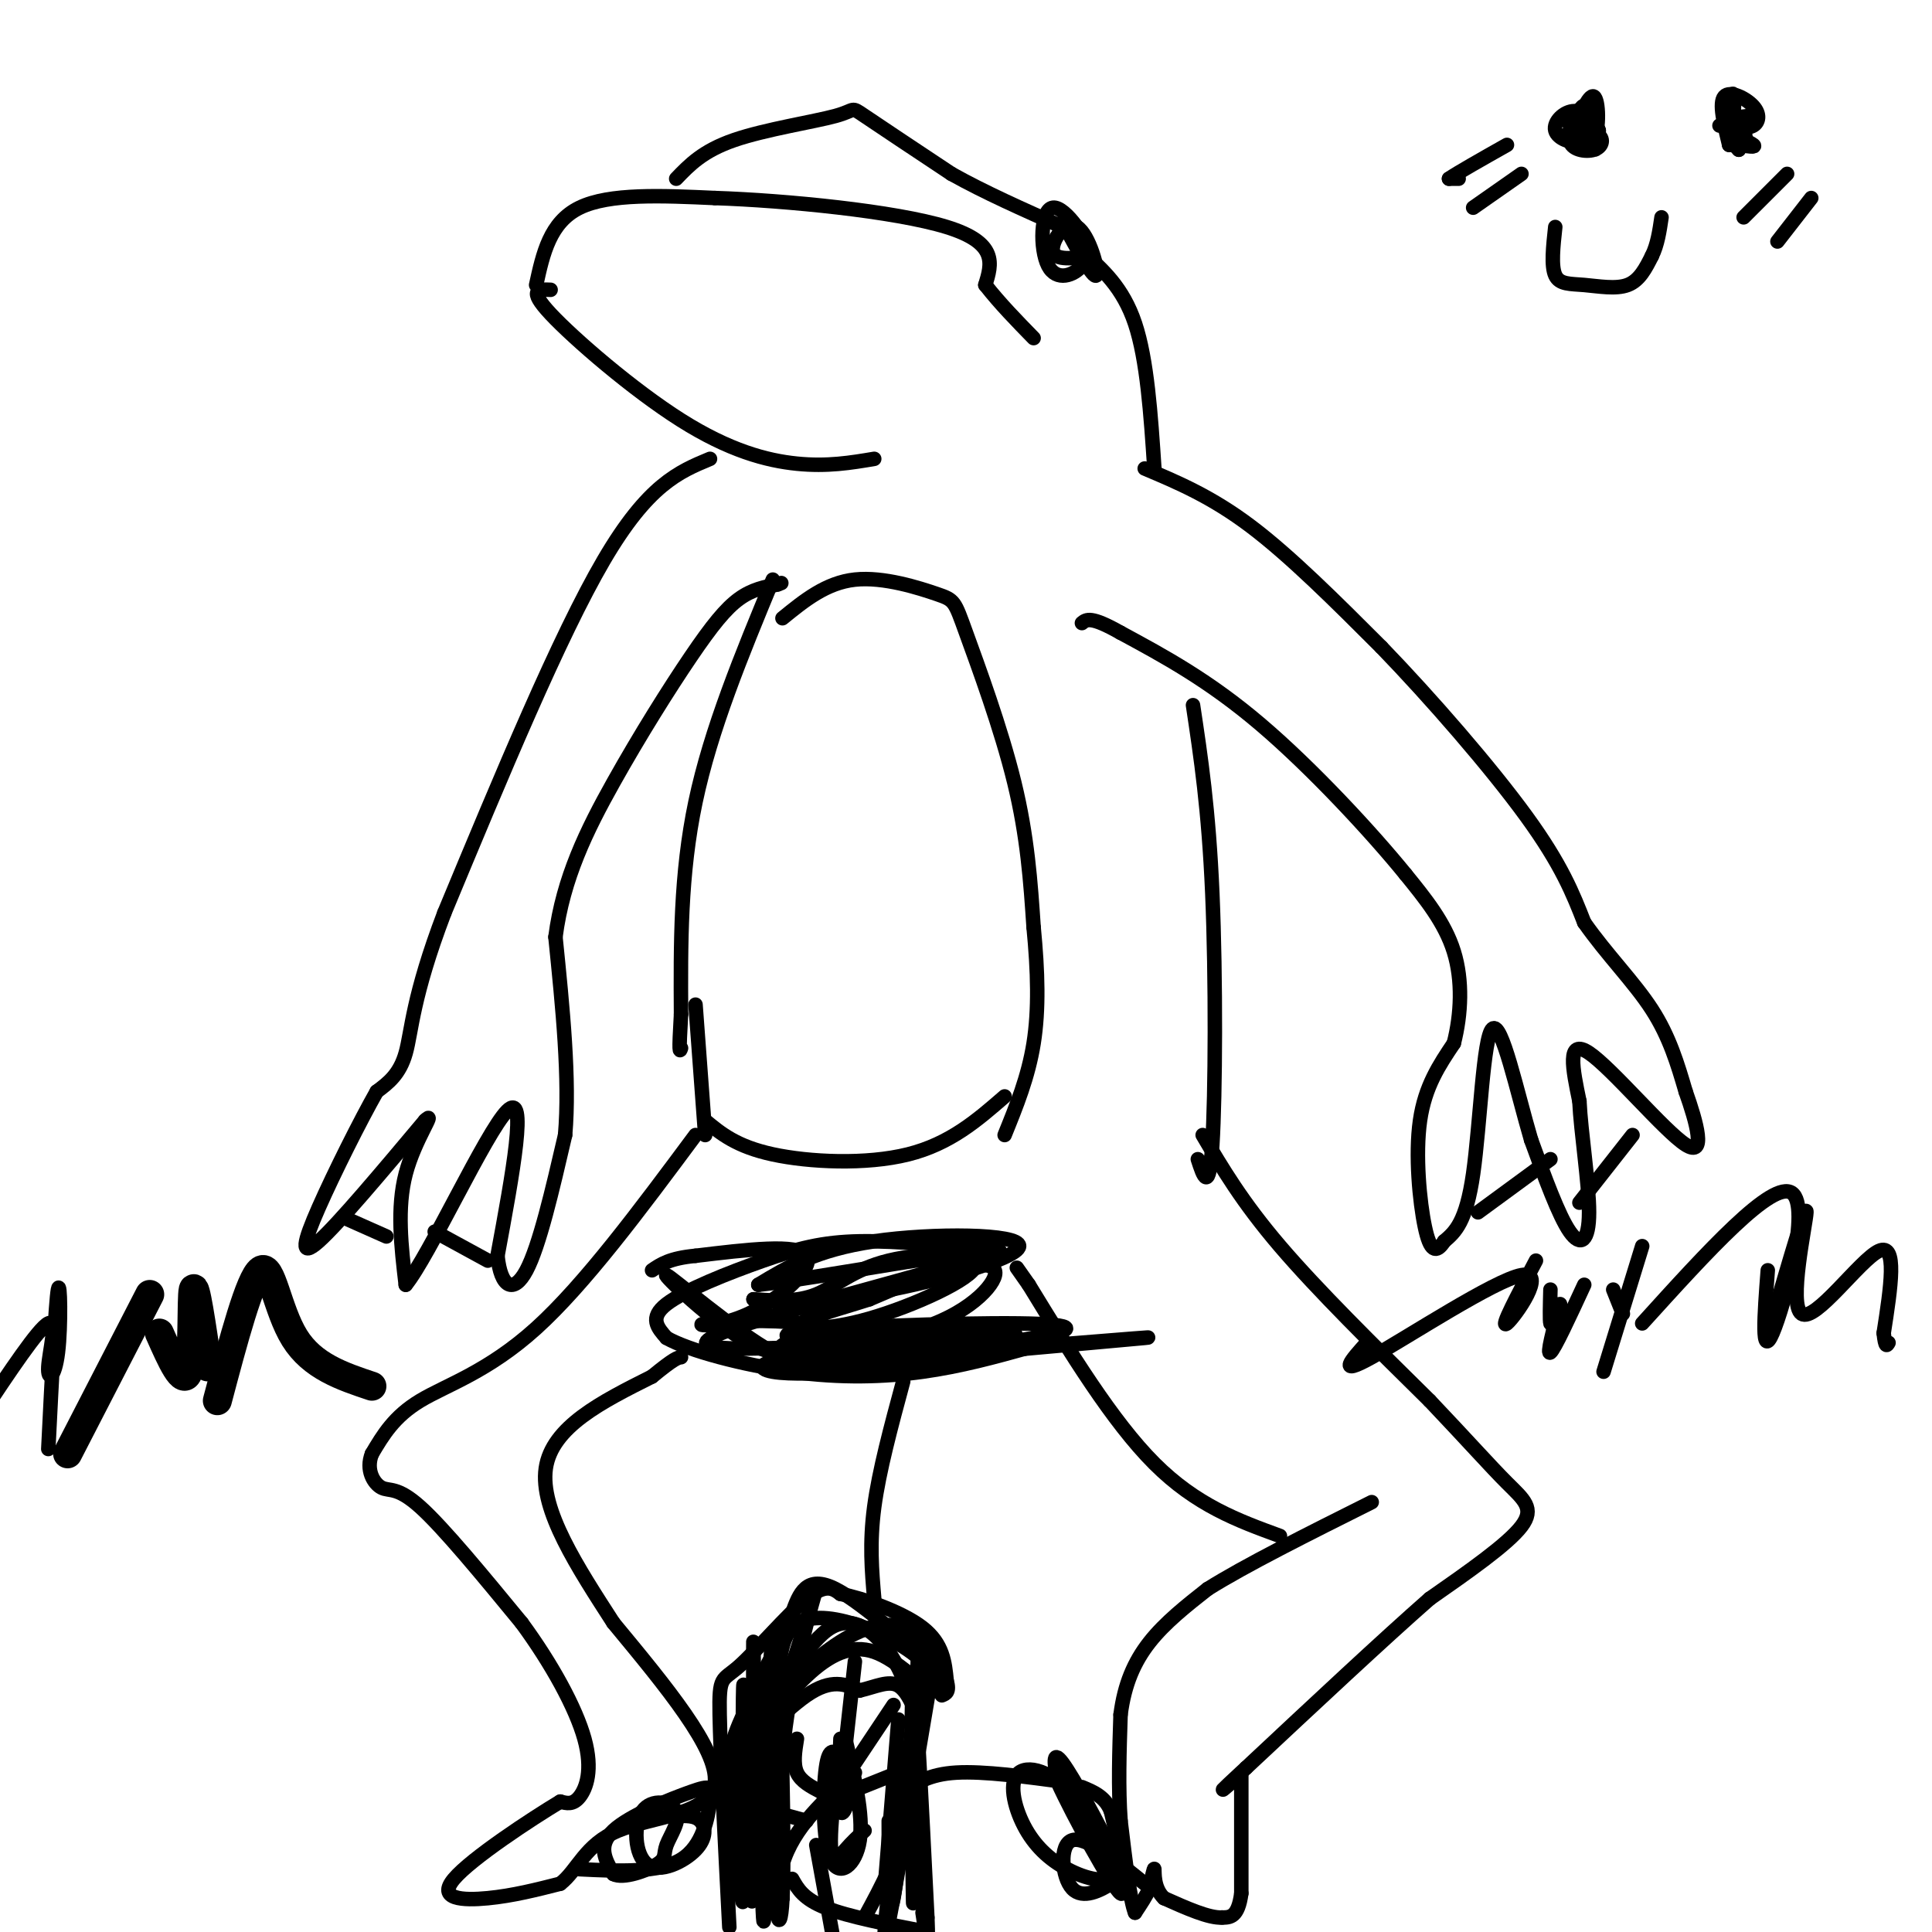 <svg viewBox='0 0 400 400' version='1.1' xmlns='http://www.w3.org/2000/svg' xmlns:xlink='http://www.w3.org/1999/xlink'><g fill='none' stroke='#000000' stroke-width='3' stroke-linecap='round' stroke-linejoin='round'><path d='M114,60c-2.435,-0.101 -4.869,-0.202 0,5c4.869,5.202 17.042,15.708 27,22c9.958,6.292 17.702,8.369 24,9c6.298,0.631 11.149,-0.185 16,-1'/><path d='M111,59c1.417,-6.500 2.833,-13.000 9,-16c6.167,-3.000 17.083,-2.500 28,-2'/><path d='M148,41c14.667,0.489 37.333,2.711 48,6c10.667,3.289 9.333,7.644 8,12'/><path d='M204,59c3.000,3.833 6.500,7.417 10,11'/><path d='M140,37c2.768,-2.887 5.536,-5.774 12,-8c6.464,-2.226 16.625,-3.792 21,-5c4.375,-1.208 2.964,-2.060 6,0c3.036,2.060 10.518,7.030 18,12'/><path d='M197,36c6.833,3.833 14.917,7.417 23,11'/><path d='M220,46c3.214,5.923 6.429,11.845 7,11c0.571,-0.845 -1.500,-8.458 -4,-10c-2.500,-1.542 -5.429,2.988 -5,5c0.429,2.012 4.214,1.506 8,1'/><path d='M226,53c-0.403,-2.815 -5.412,-10.351 -8,-10c-2.588,0.351 -2.756,8.589 -1,12c1.756,3.411 5.434,1.995 7,0c1.566,-1.995 1.019,-4.570 0,-6c-1.019,-1.430 -2.509,-1.715 -4,-2'/><path d='M224,52c4.250,3.750 8.500,7.500 11,15c2.500,7.500 3.250,18.750 4,30'/><path d='M237,97c6.917,2.917 13.833,5.833 22,12c8.167,6.167 17.583,15.583 27,25'/><path d='M286,134c10.333,10.689 22.667,24.911 30,35c7.333,10.089 9.667,16.044 12,22'/><path d='M328,191c4.667,6.667 10.333,12.333 14,18c3.667,5.667 5.333,11.333 7,17'/><path d='M349,226c2.250,6.369 4.375,13.792 0,11c-4.375,-2.792 -15.250,-15.798 -20,-19c-4.750,-3.202 -3.375,3.399 -2,10'/><path d='M327,228c0.286,6.286 2.000,17.000 2,23c0.000,6.000 -1.714,7.286 -4,4c-2.286,-3.286 -5.143,-11.143 -8,-19'/><path d='M317,236c-2.881,-9.762 -6.083,-24.667 -8,-23c-1.917,1.667 -2.548,19.905 -4,30c-1.452,10.095 -3.726,12.048 -6,14'/><path d='M299,257c-1.690,2.607 -2.917,2.125 -4,-3c-1.083,-5.125 -2.024,-14.893 -1,-22c1.024,-7.107 4.012,-11.554 7,-16'/><path d='M301,216c1.533,-6.000 1.867,-13.000 0,-19c-1.867,-6.000 -5.933,-11.000 -10,-16'/><path d='M291,181c-6.933,-8.533 -19.267,-21.867 -30,-31c-10.733,-9.133 -19.867,-14.067 -29,-19'/><path d='M232,131c-6.167,-3.500 -7.083,-2.750 -8,-2'/><path d='M306,251c0.000,0.000 15.000,-11.000 15,-11'/><path d='M327,249c0.000,0.000 11.000,-14.000 11,-14'/><path d='M147,95c-6.417,2.667 -12.833,5.333 -22,21c-9.167,15.667 -21.083,44.333 -33,73'/><path d='M92,189c-6.644,17.444 -6.756,24.556 -8,29c-1.244,4.444 -3.622,6.222 -6,8'/><path d='M78,226c-3.381,5.952 -8.833,16.833 -12,24c-3.167,7.167 -4.048,10.619 0,7c4.048,-3.619 13.024,-14.310 22,-25'/><path d='M88,232c2.533,-2.467 -2.133,3.867 -4,11c-1.867,7.133 -0.933,15.067 0,23'/><path d='M84,266c4.756,-5.756 16.644,-31.644 21,-36c4.356,-4.356 1.178,12.822 -2,30'/><path d='M103,260c0.667,6.578 3.333,8.022 6,3c2.667,-5.022 5.333,-16.511 8,-28'/><path d='M117,235c1.000,-11.500 -0.500,-26.250 -2,-41'/><path d='M115,194c1.573,-12.196 6.504,-22.187 12,-32c5.496,-9.813 11.557,-19.450 16,-26c4.443,-6.550 7.270,-10.014 10,-12c2.730,-1.986 5.365,-2.493 8,-3'/><path d='M161,121c1.333,-0.500 0.667,-0.250 0,0'/><path d='M90,255c0.000,0.000 11.000,6.000 11,6'/><path d='M71,252c0.000,0.000 9.000,4.000 9,4'/><path d='M160,120c-6.417,15.500 -12.833,31.000 -16,46c-3.167,15.000 -3.083,29.500 -3,44'/><path d='M141,210c-0.500,8.500 -0.250,7.750 0,7'/><path d='M247,146c1.622,10.756 3.244,21.511 4,39c0.756,17.489 0.644,41.711 0,52c-0.644,10.289 -1.822,6.644 -3,3'/><path d='M162,128c4.523,-3.678 9.046,-7.356 15,-8c5.954,-0.644 13.338,1.745 17,3c3.662,1.255 3.601,1.376 6,8c2.399,6.624 7.257,19.750 10,31c2.743,11.250 3.372,20.625 4,30'/><path d='M214,192c0.889,9.156 1.111,17.044 0,24c-1.111,6.956 -3.556,12.978 -6,19'/><path d='M144,208c0.000,0.000 2.000,27.000 2,27'/><path d='M146,232c3.244,2.689 6.489,5.378 14,7c7.511,1.622 19.289,2.178 28,0c8.711,-2.178 14.356,-7.089 20,-12'/><path d='M249,235c4.083,6.917 8.167,13.833 16,23c7.833,9.167 19.417,20.583 31,32'/><path d='M296,290c8.012,8.440 12.542,13.542 16,17c3.458,3.458 5.845,5.274 3,9c-2.845,3.726 -10.923,9.363 -19,15'/><path d='M296,331c-9.500,8.333 -23.750,21.667 -38,35'/><path d='M258,366c-6.833,6.333 -4.917,4.667 -3,3'/><path d='M257,367c0.000,0.000 0.000,25.000 0,25'/><path d='M257,392c-0.667,5.000 -2.333,5.000 -4,5'/><path d='M253,397c-2.667,0.167 -7.333,-1.917 -12,-4'/><path d='M241,393c-2.267,-2.133 -1.933,-5.467 -2,-6c-0.067,-0.533 -0.533,1.733 -1,4'/><path d='M238,391c-0.667,1.500 -1.833,3.250 -3,5'/><path d='M235,396c-1.000,-2.333 -2.000,-10.667 -3,-19'/><path d='M232,377c-0.500,-6.833 -0.250,-14.417 0,-22'/><path d='M232,355c0.800,-6.267 2.800,-10.933 6,-15c3.200,-4.067 7.600,-7.533 12,-11'/><path d='M250,329c7.667,-4.833 20.833,-11.417 34,-18'/><path d='M265,318c-8.667,-3.167 -17.333,-6.333 -26,-15c-8.667,-8.667 -17.333,-22.833 -26,-37'/><path d='M213,266c-4.333,-6.167 -2.167,-3.083 0,0'/><path d='M207,259c-10.589,-1.071 -21.179,-2.143 -29,-2c-7.821,0.143 -12.875,1.500 -20,4c-7.125,2.500 -16.321,6.143 -20,9c-3.679,2.857 -1.839,4.929 0,7'/><path d='M138,277c4.536,2.607 15.875,5.625 26,7c10.125,1.375 19.036,1.107 27,0c7.964,-1.107 14.982,-3.054 22,-5'/><path d='M144,235c-11.489,15.467 -22.978,30.933 -33,40c-10.022,9.067 -18.578,11.733 -24,15c-5.422,3.267 -7.711,7.133 -10,11'/><path d='M77,301c-1.321,3.333 0.375,6.167 2,7c1.625,0.833 3.179,-0.333 8,4c4.821,4.333 12.911,14.167 21,24'/><path d='M108,336c6.202,8.440 11.208,17.542 13,24c1.792,6.458 0.369,10.274 -1,12c-1.369,1.726 -2.685,1.363 -4,1'/><path d='M116,373c-5.833,3.500 -18.417,11.750 -22,16c-3.583,4.250 1.833,4.500 7,4c5.167,-0.500 10.083,-1.750 15,-3'/><path d='M116,390c3.595,-2.750 5.083,-8.125 12,-11c6.917,-2.875 19.262,-3.250 20,-10c0.738,-6.750 -10.131,-19.875 -21,-33'/><path d='M127,336c-7.356,-11.400 -15.244,-23.400 -14,-32c1.244,-8.600 11.622,-13.800 22,-19'/><path d='M135,285c4.667,-3.833 5.333,-3.917 6,-4'/><path d='M120,387c8.203,0.404 16.405,0.807 21,-2c4.595,-2.807 5.582,-8.825 6,-12c0.418,-3.175 0.266,-3.509 -4,-2c-4.266,1.509 -12.648,4.860 -16,8c-3.352,3.140 -1.676,6.070 0,9'/><path d='M127,388c1.978,1.082 6.924,-0.715 9,-2c2.076,-1.285 1.282,-2.060 2,-4c0.718,-1.940 2.949,-5.045 2,-7c-0.949,-1.955 -5.077,-2.759 -7,0c-1.923,2.759 -1.639,9.080 1,11c2.639,1.920 7.634,-0.560 10,-3c2.366,-2.440 2.105,-4.840 1,-6c-1.105,-1.160 -3.052,-1.080 -5,-1'/><path d='M140,376c-0.833,-0.167 -0.417,-0.083 0,0'/><path d='M237,390c-6.118,-4.950 -12.236,-9.900 -15,-9c-2.764,0.900 -2.174,7.650 0,10c2.174,2.350 5.933,0.300 8,-1c2.067,-1.300 2.441,-1.850 0,-7c-2.441,-5.150 -7.697,-14.900 -10,-18c-2.303,-3.100 -1.651,0.450 -1,4'/><path d='M219,369c3.067,6.768 11.234,21.689 13,23c1.766,1.311 -2.870,-10.988 -8,-18c-5.130,-7.012 -10.756,-8.738 -13,-7c-2.244,1.738 -1.107,6.940 1,11c2.107,4.060 5.183,6.978 9,9c3.817,2.022 8.376,3.149 10,1c1.624,-2.149 0.312,-7.575 -1,-13'/><path d='M230,375c-1.167,-3.000 -3.583,-4.000 -6,-5'/><path d='M221,369c-8.667,-1.167 -17.333,-2.333 -23,-2c-5.667,0.333 -8.333,2.167 -11,4'/><path d='M145,371c0.000,0.000 22.000,6.000 22,6'/><path d='M151,399c-0.923,-17.875 -1.845,-35.750 -2,-44c-0.155,-8.250 0.458,-6.875 4,-10c3.542,-3.125 10.012,-10.750 14,-14c3.988,-3.250 5.494,-2.125 7,-1'/><path d='M174,330c4.644,0.911 12.756,3.689 17,7c4.244,3.311 4.622,7.156 5,11'/><path d='M196,348c0.667,2.333 -0.167,2.667 -1,3'/><path d='M156,391c-0.044,-27.489 -0.089,-54.978 0,-51c0.089,3.978 0.311,39.422 0,50c-0.311,10.578 -1.156,-3.711 -2,-18'/><path d='M154,372c-0.333,-10.536 -0.167,-27.875 0,-22c0.167,5.875 0.333,34.964 0,42c-0.333,7.036 -1.167,-7.982 -2,-23'/><path d='M152,369c-0.728,-4.959 -1.549,-5.856 1,-12c2.549,-6.144 8.467,-17.533 8,-16c-0.467,1.533 -7.318,15.990 -7,19c0.318,3.010 7.805,-5.426 13,-9c5.195,-3.574 8.097,-2.287 11,-1'/><path d='M178,350c3.290,-0.764 6.014,-2.174 8,-1c1.986,1.174 3.233,4.933 3,4c-0.233,-0.933 -1.947,-6.559 -5,-11c-3.053,-4.441 -7.444,-7.697 -12,-5c-4.556,2.697 -9.278,11.349 -14,20'/><path d='M158,357c-0.787,1.280 4.245,-5.521 9,-10c4.755,-4.479 9.233,-6.638 14,-5c4.767,1.638 9.824,7.071 12,8c2.176,0.929 1.470,-2.648 -2,-6c-3.470,-3.352 -9.703,-6.479 -15,-8c-5.297,-1.521 -9.656,-1.434 -12,1c-2.344,2.434 -2.672,7.217 -3,12'/><path d='M161,349c-1.145,3.013 -2.507,4.544 -1,3c1.507,-1.544 5.885,-6.165 11,-10c5.115,-3.835 10.969,-6.884 16,-5c5.031,1.884 9.239,8.699 6,7c-3.239,-1.699 -13.925,-11.914 -20,-15c-6.075,-3.086 -7.537,0.957 -9,5'/><path d='M164,334c-2.936,7.399 -5.777,23.396 -4,21c1.777,-2.396 8.171,-23.183 9,-26c0.829,-2.817 -3.906,12.338 -6,26c-2.094,13.662 -1.547,25.831 -1,38'/><path d='M162,393c-1.048,-5.726 -3.167,-39.042 -4,-38c-0.833,1.042 -0.381,36.440 0,42c0.381,5.560 0.690,-18.720 1,-43'/><path d='M159,354c0.499,-12.512 1.247,-22.292 2,-12c0.753,10.292 1.510,40.656 1,51c-0.510,10.344 -2.289,0.670 0,-7c2.289,-7.670 8.644,-13.335 15,-19'/><path d='M193,346c-3.750,22.250 -7.500,44.500 -9,52c-1.500,7.500 -0.750,0.250 0,-7'/><path d='M190,344c-0.083,11.083 -0.167,22.167 -2,31c-1.833,8.833 -5.417,15.417 -9,22'/><path d='M174,360c-0.264,6.749 -0.529,13.498 0,15c0.529,1.502 1.851,-2.242 2,-5c0.149,-2.758 -0.874,-4.529 -2,-6c-1.126,-1.471 -2.353,-2.642 -3,2c-0.647,4.642 -0.713,15.096 1,19c1.713,3.904 5.204,1.258 6,-4c0.796,-5.258 -1.102,-13.129 -3,-21'/><path d='M175,360c-1.274,1.333 -2.958,15.167 -3,21c-0.042,5.833 1.560,3.667 3,2c1.440,-1.667 2.720,-2.833 4,-4'/><path d='M176,371c0.000,0.000 10.000,-4.000 10,-4'/><path d='M177,344c0.000,0.000 -2.000,18.000 -2,18'/><path d='M185,353c0.000,0.000 -8.000,12.000 -8,12'/><path d='M165,360c-0.417,2.583 -0.833,5.167 0,7c0.833,1.833 2.917,2.917 5,4'/><path d='M169,382c0.000,0.000 4.000,22.000 4,22'/><path d='M185,379c0.000,0.000 -1.000,14.000 -1,14'/><path d='M184,377c0.000,10.667 0.000,21.333 1,16c1.000,-5.333 3.000,-26.667 5,-48'/><path d='M189,375c0.067,12.489 0.133,24.978 0,16c-0.133,-8.978 -0.467,-39.422 0,-42c0.467,-2.578 1.733,22.711 3,48'/><path d='M192,397c0.333,7.833 -0.333,3.417 -1,-1'/><path d='M186,356c0.000,0.000 -3.000,37.000 -3,37'/><path d='M164,389c1.167,2.083 2.333,4.167 7,6c4.667,1.833 12.833,3.417 21,5'/><path d='M181,331c-0.500,-5.750 -1.000,-11.500 0,-19c1.000,-7.500 3.500,-16.750 6,-26'/><path d='M201,278c1.690,1.369 3.381,2.738 -7,4c-10.381,1.262 -32.833,2.417 -21,1c11.833,-1.417 57.952,-5.405 64,-6c6.048,-0.595 -27.976,2.202 -62,5'/><path d='M175,282c-0.526,-0.477 29.158,-4.169 31,-5c1.842,-0.831 -24.158,1.199 -37,3c-12.842,1.801 -12.526,3.372 -9,4c3.526,0.628 10.263,0.314 17,0'/><path d='M177,284c12.694,-1.777 35.928,-6.219 33,-8c-2.928,-1.781 -32.019,-0.903 -43,1c-10.981,1.903 -3.852,4.829 7,5c10.852,0.171 25.426,-2.415 40,-5'/><path d='M214,277c8.644,-1.525 10.256,-2.836 -3,-3c-13.256,-0.164 -41.378,0.821 -47,2c-5.622,1.179 11.256,2.553 23,0c11.744,-2.553 18.354,-9.034 19,-12c0.646,-2.966 -4.673,-2.419 -10,-1c-5.327,1.419 -10.664,3.709 -16,6'/><path d='M180,269c-6.074,1.955 -13.259,3.841 -14,5c-0.741,1.159 4.962,1.589 14,-1c9.038,-2.589 21.412,-8.199 22,-11c0.588,-2.801 -10.611,-2.793 -18,-1c-7.389,1.793 -10.968,5.369 -15,7c-4.032,1.631 -8.516,1.315 -13,1'/><path d='M156,269c0.856,0.490 9.498,1.214 23,-1c13.502,-2.214 31.866,-7.365 32,-10c0.134,-2.635 -17.962,-2.753 -30,-1c-12.038,1.753 -18.019,5.376 -24,9'/><path d='M157,266c10.726,-1.095 49.542,-8.333 49,-7c-0.542,1.333 -40.440,11.238 -54,16c-13.560,4.762 -0.780,4.381 12,4'/><path d='M164,279c3.406,0.526 5.921,-0.160 6,1c0.079,1.160 -2.278,4.167 -10,0c-7.722,-4.167 -20.810,-15.506 -22,-16c-1.190,-0.494 9.517,9.859 17,14c7.483,4.141 11.741,2.071 16,0'/><path d='M171,278c2.632,-0.887 1.211,-3.105 -5,-4c-6.211,-0.895 -17.211,-0.467 -20,0c-2.789,0.467 2.634,0.972 9,-2c6.366,-2.972 13.676,-9.421 12,-12c-1.676,-2.579 -12.338,-1.290 -23,0'/><path d='M144,260c-5.333,0.500 -7.167,1.750 -9,3'/><path d='M368,50c0.000,0.000 7.000,-9.000 7,-9'/><path d='M361,45c0.000,0.000 9.000,-9.000 9,-9'/><path d='M305,43c0.000,0.000 10.000,-7.000 10,-7'/><path d='M302,37c0.000,0.000 -2.000,0.000 -2,0'/><path d='M300,37c1.667,-1.167 6.833,-4.083 12,-7'/><path d='M322,47c-0.440,4.036 -0.881,8.071 0,10c0.881,1.929 3.083,1.750 6,2c2.917,0.250 6.548,0.929 9,0c2.452,-0.929 3.726,-3.464 5,-6'/><path d='M342,53c1.167,-2.333 1.583,-5.167 2,-8'/><path d='M360,30c1.867,0.289 3.733,0.578 3,0c-0.733,-0.578 -4.067,-2.022 -5,-2c-0.933,0.022 0.533,1.511 2,3'/><path d='M360,31c-0.321,-0.952 -2.125,-4.833 -2,-5c0.125,-0.167 2.179,3.381 3,4c0.821,0.619 0.411,-1.690 0,-4'/><path d='M361,26c-0.833,-0.667 -2.917,-0.333 -5,0'/><path d='M324,28c2.422,1.622 4.844,3.244 6,1c1.156,-2.244 1.044,-8.356 0,-9c-1.044,-0.644 -3.022,4.178 -5,9'/><path d='M325,29c0.221,2.011 3.275,2.539 5,2c1.725,-0.539 2.122,-2.144 1,-3c-1.122,-0.856 -3.764,-0.961 -4,0c-0.236,0.961 1.932,2.989 3,3c1.068,0.011 1.034,-1.994 1,-4'/><path d='M331,27c-0.659,-1.713 -2.805,-3.995 -5,-4c-2.195,-0.005 -4.437,2.268 -4,4c0.437,1.732 3.553,2.923 5,2c1.447,-0.923 1.223,-3.962 1,-7'/><path d='M328,22c-0.333,-0.500 -1.667,1.750 -3,4'/><path d='M358,26c1.929,0.333 3.857,0.667 5,0c1.143,-0.667 1.500,-2.333 0,-4c-1.500,-1.667 -4.857,-3.333 -6,-2c-1.143,1.333 -0.071,5.667 1,10'/><path d='M358,30c0.488,-0.881 1.208,-8.083 1,-10c-0.208,-1.917 -1.345,1.452 -1,3c0.345,1.548 2.173,1.274 4,1'/></g>
<g fill='none' stroke='#000000' stroke-width='6' stroke-linecap='round' stroke-linejoin='round'><path d='M77,287c-6.178,-2.067 -12.356,-4.133 -16,-10c-3.644,-5.867 -4.756,-15.533 -7,-14c-2.244,1.533 -5.622,14.267 -9,27'/><path d='M43,283c-1.289,-8.822 -2.578,-17.644 -3,-16c-0.422,1.644 0.022,13.756 -1,17c-1.022,3.244 -3.511,-2.378 -6,-8'/><path d='M31,268c0.000,0.000 -17.000,33.000 -17,33'/></g>
<g fill='none' stroke='#000000' stroke-width='3' stroke-linecap='round' stroke-linejoin='round'><path d='M10,300c0.762,-15.226 1.525,-30.453 2,-33c0.475,-2.547 0.663,7.585 0,13c-0.663,5.415 -2.179,6.112 -2,3c0.179,-3.112 2.051,-10.032 0,-9c-2.051,1.032 -8.026,10.016 -14,19'/><path d='M283,278c-3.208,3.565 -6.417,7.131 1,3c7.417,-4.131 25.458,-15.958 31,-17c5.542,-1.042 -1.417,8.702 -3,10c-1.583,1.298 2.208,-5.851 6,-13'/><path d='M321,267c-0.083,3.250 -0.167,6.500 0,7c0.167,0.500 0.583,-1.750 1,-4'/><path d='M323,270c-1.417,5.333 -2.833,10.667 -2,10c0.833,-0.667 3.917,-7.333 7,-14'/><path d='M334,267c0.000,0.000 2.000,5.000 2,5'/><path d='M340,258c0.000,0.000 -8.000,26.000 -8,26'/><path d='M340,274c13.511,-14.911 27.022,-29.822 31,-27c3.978,2.822 -1.578,23.378 -4,29c-2.422,5.622 -1.711,-3.689 -1,-13'/><path d='M367,273c3.542,-12.161 7.083,-24.321 7,-22c-0.083,2.321 -3.792,19.125 -1,21c2.792,1.875 12.083,-11.179 16,-13c3.917,-1.821 2.458,7.589 1,17'/><path d='M390,276c0.333,3.167 0.667,2.583 1,2'/></g>
</svg>